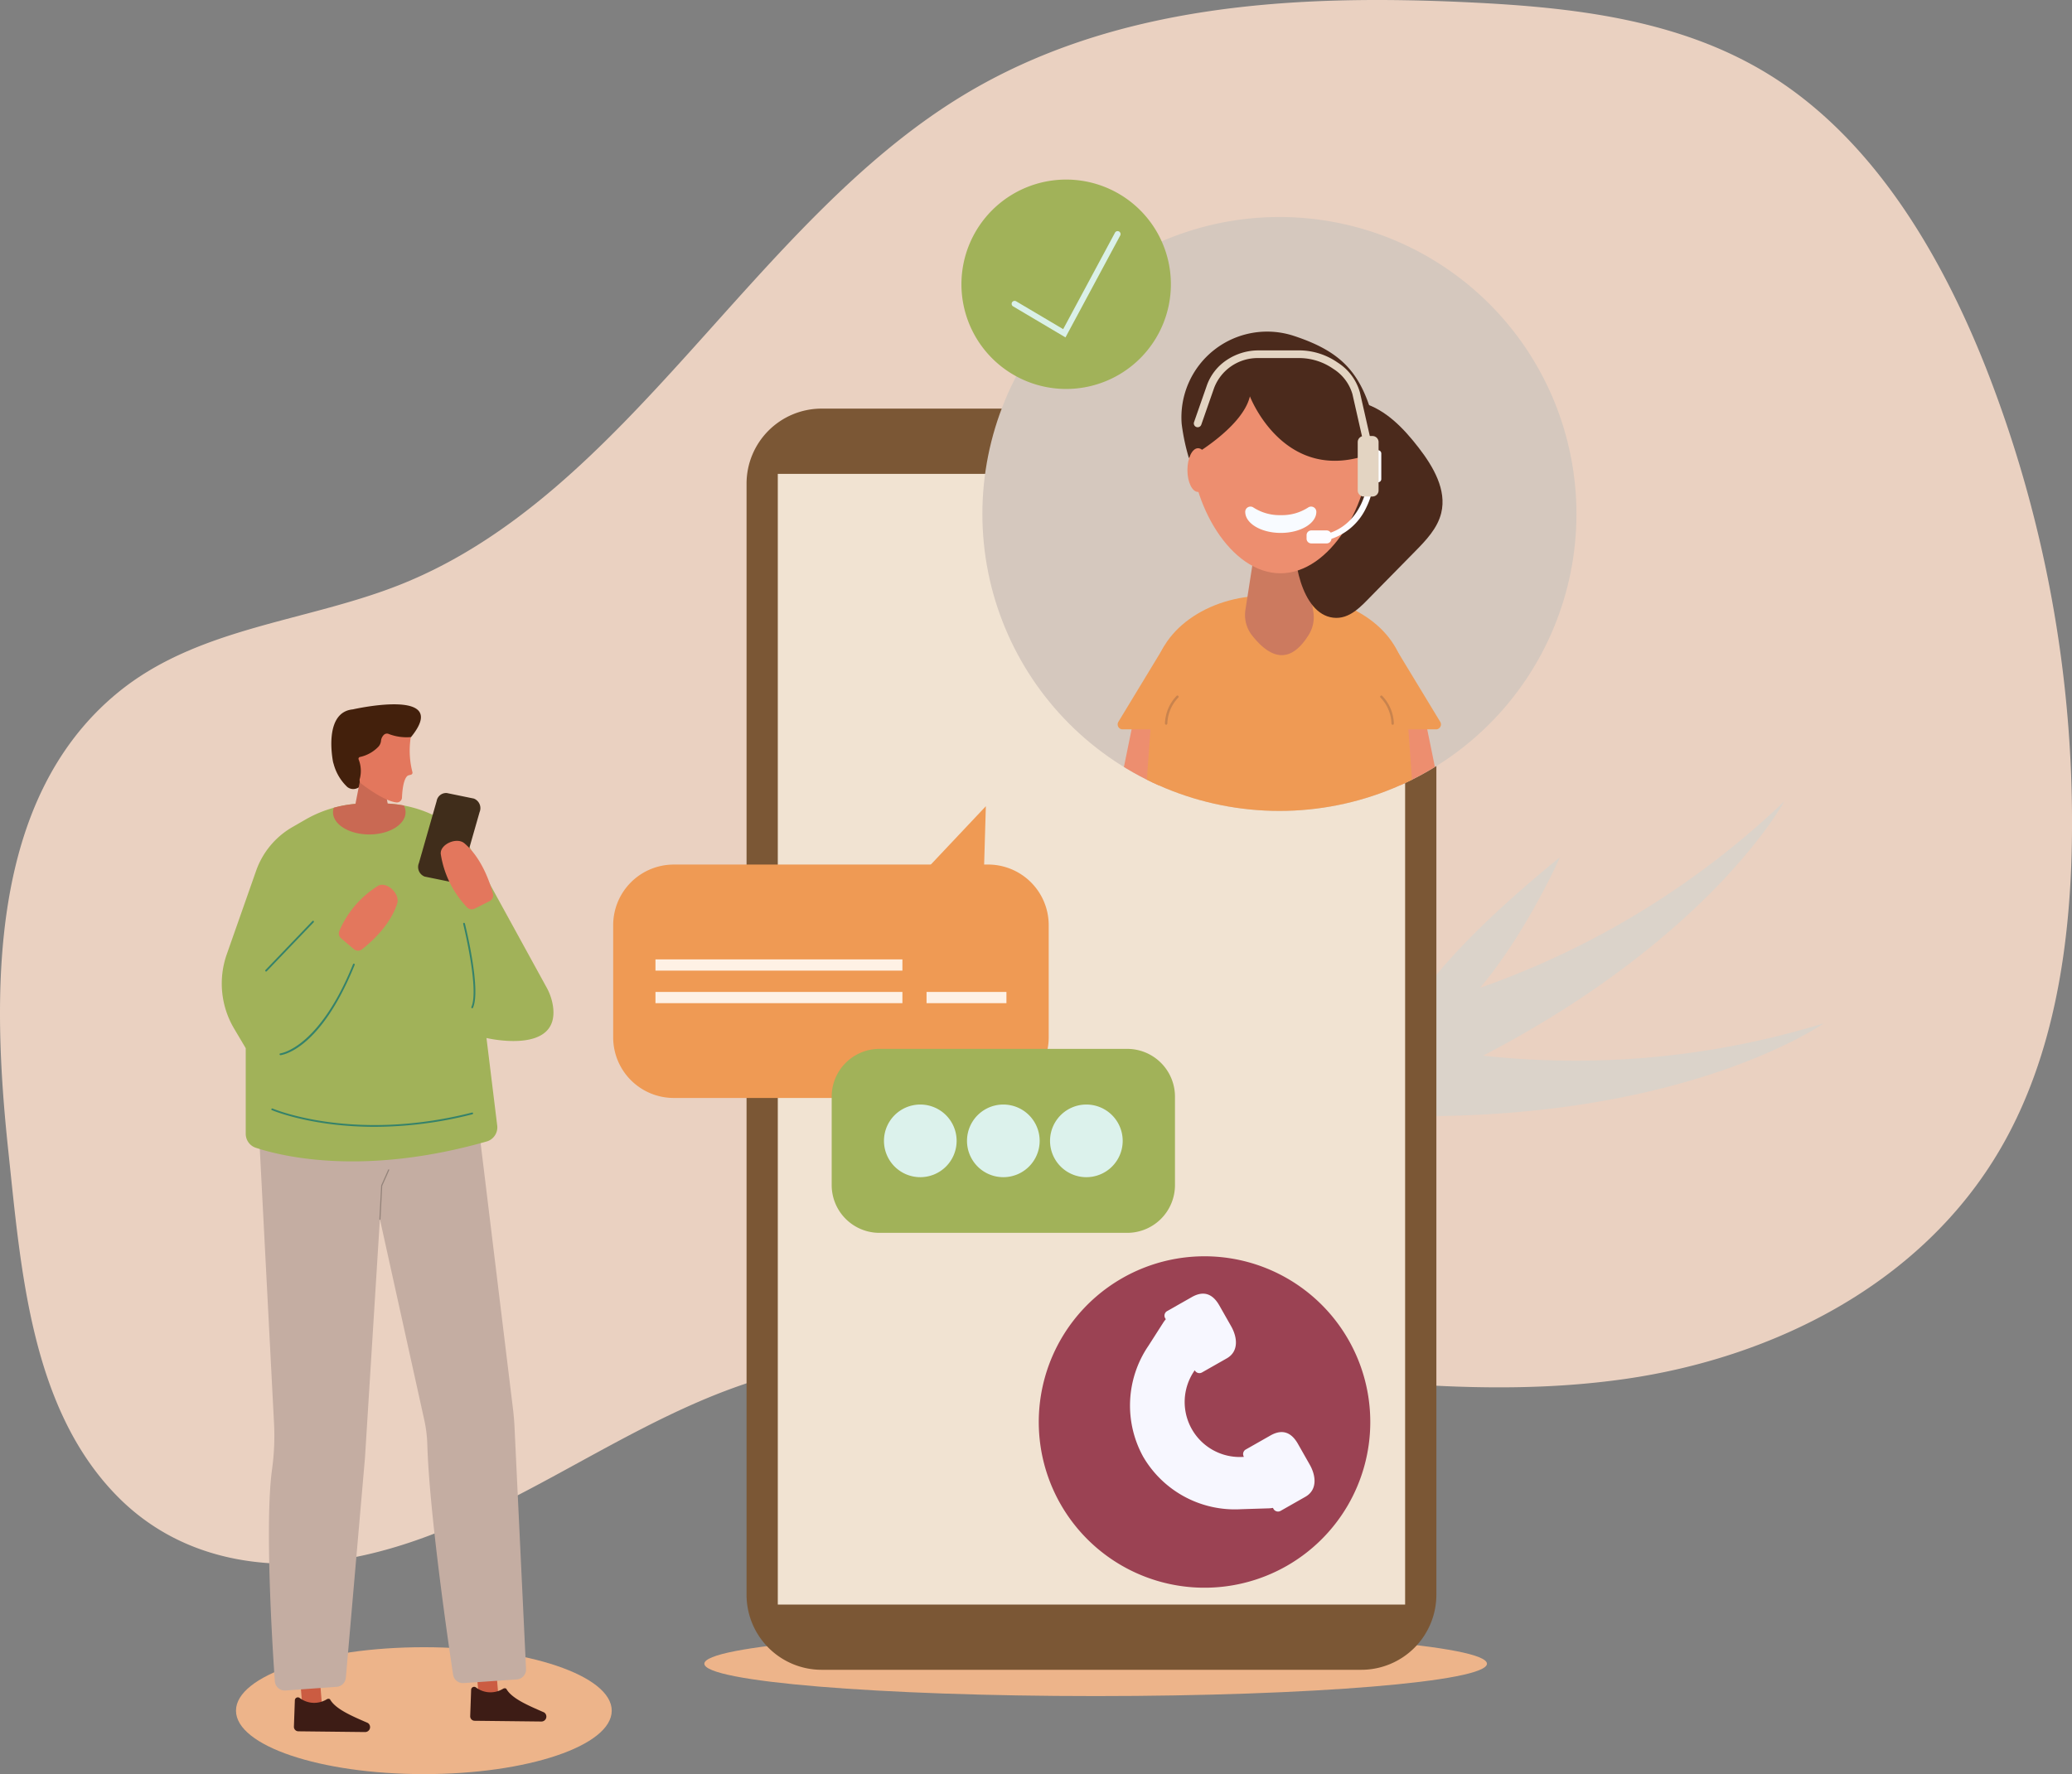 <svg xmlns="http://www.w3.org/2000/svg" xmlns:xlink="http://www.w3.org/1999/xlink" width="311.35" height="266.658" viewBox="0 0 311.35 266.658">
  <rect x="0" y="0" width="311.35" height="266.658" fill="#808080" stroke="none"/>
  <defs>
    <clipPath id="clip-path">
      <rect id="Rectangle_61" data-name="Rectangle 61" width="311.35" height="266.658" fill="none"/>
    </clipPath>
    <clipPath id="clip-path-2">
      <path id="Tracé_73" data-name="Tracé 73" d="M2018.317,490.594a44.634,44.634,0,1,0,44.634-44.634,44.634,44.634,0,0,0-44.634,44.634" transform="translate(-2018.317 -445.96)" fill="none"/>
    </clipPath>
  </defs>
  <g id="Groupe_40" data-name="Groupe 40" transform="translate(0 -0.004)">
    <g id="Groupe_35" data-name="Groupe 35" transform="translate(0 0.004)">
      <g id="Groupe_34" data-name="Groupe 34" transform="translate(0 0)" clip-path="url(#clip-path)">
        <path id="Tracé_39" data-name="Tracé 39" d="M17.655,104.15C29.743,94.2,46.1,93.511,60.336,87.8,94.444,74.1,113.025,33.5,144.782,14.3,167.476.577,194.693-.881,220.666.354c15.544.739,31.606,2.5,45.123,10.84C281.2,20.7,291.479,37.708,298.445,55.359a186.883,186.883,0,0,1,12.9,70.005c-.152,16.408-2.636,33.3-10.689,47.2-11.886,20.524-34.331,31.546-56.526,34.712s-44.668-.377-66.944-2.79h0c-22.123-2.4-45.12-3.653-66.549,3.971C91.5,215.271,74.891,229.179,55,233.695c-13.12,2.979-27.311,1.476-37.433-8.856C4.628,211.628,3.153,190.9,1.243,172.943c-2.507-23.57-3.02-52.8,16.412-68.793" transform="translate(0 -0.004)" fill="#ead1c1"/>
        <path id="Tracé_40" data-name="Tracé 40" d="M1564.774,3357.362c0,2.687-26.324,4.864-58.8,4.864s-58.8-2.177-58.8-4.864,26.324-4.864,58.8-4.864,58.8,2.178,58.8,4.864" transform="translate(-1341.335 -3107.299)" fill="#edb48a"/>
        <path id="Tracé_41" data-name="Tracé 41" d="M541.315,3394.634c0,5.267-12.639,9.537-28.23,9.537s-28.23-4.27-28.23-9.537,12.639-9.537,28.23-9.537,28.23,4.27,28.23,9.537" transform="translate(-449.393 -3137.513)" fill="#edb48a"/>
        <path id="Tracé_42" data-name="Tracé 42" d="M2869.238,1683.665s-.634-7.859,24.551-28.4c0,0-5,11.325-12,19.635a127.042,127.042,0,0,0,45.7-28.016s-13.247,24.673-56.293,43.486Z" transform="translate(-2659.382 -1526.429)" fill="#dbd3ca"/>
        <path id="Tracé_43" data-name="Tracé 43" d="M2793.927,2013.64s2.95-7.312,34.666-14.414c0,0-9.538,7.891-19.521,12.188a127.043,127.043,0,0,0,53.4-4.6s-22.888,16.136-69.8,13.7Z" transform="translate(-2588.418 -1853.004)" fill="#dbd3ca"/>
        <path id="Tracé_44" data-name="Tracé 44" d="M1626.169,1029.316h-81.094a11.281,11.281,0,0,1-11.281-11.281v-167a11.281,11.281,0,0,1,11.281-11.281h81.094a11.281,11.281,0,0,1,11.281,11.281v167a11.281,11.281,0,0,1-11.281,11.281" transform="translate(-1421.613 -778.338)" fill="#7b5735"/>
        <rect id="Rectangle_57" data-name="Rectangle 57" width="94.264" height="169.948" transform="translate(116.877 71.225)" fill="#f1e3d2"/>
        <path id="Tracé_45" data-name="Tracé 45" d="M1316.13,1776.727H1268.9a9.108,9.108,0,0,0-9.108,9.108V1802.7a9.108,9.108,0,0,0,9.108,9.108h47.228a9.108,9.108,0,0,0,9.108-9.108v-16.867a9.108,9.108,0,0,0-9.108-9.108" transform="translate(-1167.652 -1646.779)" fill="#ef9a54"/>
        <path id="Tracé_46" data-name="Tracé 46" d="M1873.236,1668.613l11.132-11.807-.337,11.47Z" transform="translate(-1736.229 -1535.629)" fill="#ef9a54"/>
        <rect id="Rectangle_58" data-name="Rectangle 58" width="37.108" height="1.687" transform="translate(98.494 149.093)" fill="#fef1e5"/>
        <rect id="Rectangle_59" data-name="Rectangle 59" width="12.004" height="1.687" transform="translate(139.228 149.093)" fill="#fef1e5"/>
        <rect id="Rectangle_60" data-name="Rectangle 60" width="37.108" height="1.687" transform="translate(98.494 144.201)" fill="#fef1e5"/>
        <path id="Tracé_47" data-name="Tracé 47" d="M1753.109,2183.112h-37.226a7.179,7.179,0,0,1-7.179-7.179v-13.295a7.179,7.179,0,0,1,7.179-7.179h37.226a7.179,7.179,0,0,1,7.179,7.179v13.295a7.179,7.179,0,0,1-7.179,7.179" transform="translate(-1583.73 -1997.809)" fill="#a1b259"/>
        <path id="Tracé_48" data-name="Tracé 48" d="M1816.117,2275.328a5.459,5.459,0,1,1,5.459,5.459,5.459,5.459,0,0,1-5.459-5.459" transform="translate(-1683.287 -2103.852)" fill="#dcf2ec"/>
        <path id="Tracé_49" data-name="Tracé 49" d="M1986.713,2275.328a5.459,5.459,0,1,1,5.459,5.459,5.459,5.459,0,0,1-5.459-5.459" transform="translate(-1841.406 -2103.852)" fill="#dcf2ec"/>
        <path id="Tracé_50" data-name="Tracé 50" d="M2157.309,2275.328a5.459,5.459,0,1,1,5.459,5.459,5.459,5.459,0,0,1-5.459-5.459" transform="translate(-1999.525 -2103.852)" fill="#dcf2ec"/>
        <path id="Tracé_51" data-name="Tracé 51" d="M2171.314,2628.244a24.907,24.907,0,1,1,9.359-33.958,24.907,24.907,0,0,1-9.359,33.958" transform="translate(-1978.016 -2392.852)" fill="#9b4253"/>
        <path id="Tracé_52" data-name="Tracé 52" d="M2326.844,2662.235l.1.182a4.428,4.428,0,0,0-.377.5l-2.23,3.488a15.944,15.944,0,0,0-.784,16.686h0a15.944,15.944,0,0,0,14.731,7.875l4.138-.128a4.426,4.426,0,0,0,.621-.068l.1.182a.785.785,0,0,0,1.08.251l3.695-2.1c1.826-1.037,1.611-3.151.655-4.836l-1.771-3.119c-.957-1.685-2.294-2.3-4.12-1.267l-3.695,2.1a.785.785,0,0,0-.337,1.056l.036.064h-.036a8.269,8.269,0,0,1-7.375-12.988l.02-.03.036.064a.785.785,0,0,0,1.08.251l3.695-2.1c1.826-1.037,1.612-3.151.655-4.836l-1.771-3.119c-.957-1.685-2.294-2.3-4.12-1.266l-3.7,2.1a.785.785,0,0,0-.337,1.056" transform="translate(-2151.766 -2464.128)" fill="#f7f7ff"/>
      </g>
    </g>
    <g id="Groupe_37" data-name="Groupe 37" transform="translate(147.618 32.621)">
      <g id="Groupe_36" data-name="Groupe 36" clip-path="url(#clip-path-2)">
        <path id="Tracé_53" data-name="Tracé 53" d="M2018.318,490.594a44.634,44.634,0,1,1,44.634,44.634,44.634,44.634,0,0,1-44.634-44.634" transform="translate(-2018.318 -445.96)" fill="#d5c8be"/>
        <path id="Tracé_54" data-name="Tracé 54" d="M2265.338,1458.775l-5.29,25.922,7.142.264,2.909-26.45Z" transform="translate(-2242.368 -1384.454)" fill="#ed8e6f"/>
        <path id="Tracé_55" data-name="Tracé 55" d="M2864.434,1458.775l5.29,25.922-7.142.264-2.909-26.45Z" transform="translate(-2798.137 -1384.454)" fill="#ed8e6f"/>
        <path id="Tracé_56" data-name="Tracé 56" d="M2382.624,1267.724h-42.141l2.265-31.389c.5-6.884,7.991-12.2,16.762-12.2h4.088c8.771,0,16.266,5.32,16.762,12.2Z" transform="translate(-2316.92 -1167.216)" fill="#ef9a54"/>
        <path id="Tracé_57" data-name="Tracé 57" d="M2567.541,1113.78c-2.487,4-5.312,4.142-8.5.143a4.988,4.988,0,0,1-1.026-3.872l1.755-11.309h6.649l1.807,11.645a4.987,4.987,0,0,1-.688,3.393" transform="translate(-2518.49 -1050.997)" fill="#cc7a5f"/>
        <path id="Tracé_58" data-name="Tracé 58" d="M2660.171,843.086h0c.356-2.133,1.323-4.156,1.429-6.316.148-3.013-1.39-6.091-.468-8.964,1.117-3.485,5.584-4.966,9.1-3.941s6.187,3.849,8.425,6.744c2.192,2.837,4.24,6.332,3.387,9.814-.562,2.3-2.286,4.1-3.942,5.782l-6.462,6.574c-1.574,1.6-3.346,3.686-5.851,3.373-4.832-.6-6.242-9.305-5.615-13.066" transform="translate(-2613.096 -795.929)" fill="#4b2a1c"/>
        <path id="Tracé_59" data-name="Tracé 59" d="M2472.753,728.427c0,9.37-6.056,19.718-13.527,19.718S2445.7,737.8,2445.7,728.427s6.056-14.215,13.527-14.215,13.527,4.845,13.527,14.215" transform="translate(-2414.441 -694.592)" fill="#ed8e6f"/>
        <path id="Tracé_60" data-name="Tracé 60" d="M2781.191,924.391c0,1.815-.719,3.286-1.6,3.286s-1.6-1.471-1.6-3.286.719-3.286,1.6-3.286,1.6,1.471,1.6,3.286" transform="translate(-2722.42 -886.353)" fill="#ed8e6f"/>
        <path id="Tracé_61" data-name="Tracé 61" d="M2428.333,700.335s8.025-4.452,9.171-9.266c0,0,5.222,13.663,18.434,8.531a1.592,1.592,0,0,0,.859-1.914c-1.907-9.349-4.584-13.027-12.669-15.7a12.88,12.88,0,0,0-16.877,13.223,31.569,31.569,0,0,0,1.082,5.125" transform="translate(-2397.304 -664.112)" fill="#4b2a1c"/>
        <path id="Tracé_62" data-name="Tracé 62" d="M2303.515,1325.818l-6.966,11.489a.749.749,0,0,0,.506,1.162h6.593Z" transform="translate(-2276.091 -1261.466)" fill="#ef9a54"/>
        <path id="Tracé_63" data-name="Tracé 63" d="M2861.739,1325.818l6.966,11.489a.749.749,0,0,1-.506,1.162h-6.592Z" transform="translate(-2799.929 -1261.466)" fill="#ef9a54"/>
        <path id="Tracé_64" data-name="Tracé 64" d="M2563.681,1042.344a7.221,7.221,0,0,1-4.1-1.139.787.787,0,0,0-1.243.624v.014c0,1.752,2.392,3.173,5.343,3.173s5.343-1.421,5.343-3.173v-.014a.787.787,0,0,0-1.244-.624,7.219,7.219,0,0,1-4.1,1.139" transform="translate(-2518.841 -997.534)" fill="#f8fbff"/>
        <path id="Tracé_65" data-name="Tracé 65" d="M2721.056,996.738a.459.459,0,0,1-.12-.9c5.493-1.5,6.141-7.534,6.147-7.595a.459.459,0,1,1,.913.089,11.313,11.313,0,0,1-1.089,3.556,8.907,8.907,0,0,1-5.73,4.835.46.46,0,0,1-.121.016" transform="translate(-2669.233 -948.195)" fill="#fdfcff"/>
        <path id="Tracé_66" data-name="Tracé 66" d="M2687.394,1091.98h-2.309a.71.71,0,0,1-.71-.71v-.533a.71.71,0,0,1,.71-.71h2.309a.71.71,0,0,1,.71.71v.533a.71.71,0,0,1-.71.71" transform="translate(-2635.66 -1042.919)" fill="#fdfcff"/>
        <path id="Tracé_67" data-name="Tracé 67" d="M2478.905,735.227a.577.577,0,0,1-.562-.45l-1.836-8.1a6.681,6.681,0,0,0-2.885-3.807,8.963,8.963,0,0,0-4.914-1.616h-6.292a6.988,6.988,0,0,0-6.7,4.5l-1.922,5.507a.577.577,0,1,1-1.09-.381l1.923-5.507a7.64,7.64,0,0,1,2.988-3.824,8.556,8.556,0,0,1,4.8-1.449h6.292a10.145,10.145,0,0,1,5.567,1.819,7.815,7.815,0,0,1,3.356,4.5v0l1.837,8.1a.578.578,0,0,1-.564.705" transform="translate(-2420.899 -700.05)" fill="#e3d4c2"/>
        <path id="Tracé_68" data-name="Tracé 68" d="M2816.4,930.1h-.687a.485.485,0,0,1-.486-.485v-3.844a.485.485,0,0,1,.486-.486h.688a.486.486,0,0,1,.486.486v3.844a.486.486,0,0,1-.486.485" transform="translate(-2756.945 -890.227)" fill="#fdfcff"/>
        <path id="Tracé_69" data-name="Tracé 69" d="M2791.693,905.121h-1.3a.917.917,0,0,1-.917-.917v-7.26a.917.917,0,0,1,.917-.917h1.3a.917.917,0,0,1,.917.917v7.26a.917.917,0,0,1-.917.917" transform="translate(-2733.075 -863.109)" fill="#e3d4c2"/>
        <path id="Tracé_70" data-name="Tracé 70" d="M2442.64,924.391c0,1.815-.719,3.286-1.6,3.286s-1.6-1.471-1.6-3.286.719-3.286,1.6-3.286,1.6,1.471,1.6,3.286" transform="translate(-2408.63 -886.353)" fill="#ed8e6f"/>
        <path id="Tracé_71" data-name="Tracé 71" d="M2393.784,1433.513a5.888,5.888,0,0,1,1.648-3.914c.161-.166-.093-.42-.254-.254a6.266,6.266,0,0,0-1.753,4.168.18.18,0,0,0,.359,0" transform="translate(-2365.99 -1357.37)" fill="#c9834d"/>
        <path id="Tracé_72" data-name="Tracé 72" d="M2837.271,1433.513a5.888,5.888,0,0,0-1.648-3.914c-.161-.166.093-.42.254-.254a6.265,6.265,0,0,1,1.753,4.168.179.179,0,0,1-.359,0" transform="translate(-2775.798 -1357.37)" fill="#c9834d"/>
      </g>
    </g>
    <g id="Groupe_39" data-name="Groupe 39" transform="translate(0 0.004)">
      <g id="Groupe_38" data-name="Groupe 38" transform="translate(0 0)" clip-path="url(#clip-path)">
        <path id="Tracé_74" data-name="Tracé 74" d="M1975.287,384.762a15.736,15.736,0,1,1,15.736,15.736,15.736,15.736,0,0,1-15.736-15.736" transform="translate(-1830.816 -342.036)" fill="#a1b259"/>
        <path id="Tracé_75" data-name="Tracé 75" d="M2086.729,490.95l-7.854-4.654a.446.446,0,1,1,.454-.767l7.054,4.18,7.786-14.5a.446.446,0,0,1,.786.422Z" transform="translate(-1926.624 -440.236)" fill="#daf0e8"/>
        <rect id="Rectangle_62" data-name="Rectangle 62" width="2.954" height="3.456" transform="matrix(0.997, -0.082, 0.082, 0.997, 71.651, 251.601)" fill="#cb5c42"/>
        <path id="Tracé_76" data-name="Tracé 76" d="M971.419,3466.857c.808,1.467,3.261,2.5,5.675,3.553a.743.743,0,0,1-.4,1.372l-10.034-.112a.672.672,0,0,1-.664-.7l.141-3.968a.451.451,0,0,1,.715-.349,3.617,3.617,0,0,0,4.109.189.449.449,0,0,1,.461.01" transform="translate(-895.341 -3213.03)" fill="#3d1c15"/>
        <rect id="Rectangle_63" data-name="Rectangle 63" width="2.954" height="3.456" transform="matrix(0.997, -0.082, 0.082, 0.997, 45.161, 253.183)" fill="#cb5c42"/>
        <path id="Tracé_77" data-name="Tracé 77" d="M609.237,3488.481c.808,1.467,3.261,2.505,5.675,3.553a.743.743,0,0,1-.4,1.372l-10.034-.112a.673.673,0,0,1-.664-.7l.141-3.968a.451.451,0,0,1,.715-.349,3.618,3.618,0,0,0,4.109.189.447.447,0,0,1,.461.01" transform="translate(-559.649 -3233.071)" fill="#3d1c15"/>
        <path id="Tracé_78" data-name="Tracé 78" d="M563.567,2298.347l5.06,41.565q.168,1.376.234,2.761l1.731,36.357a1.5,1.5,0,0,1-1.394,1.566l-7.987.551a1.5,1.5,0,0,1-1.585-1.272c-.788-5.254-3.565-24.366-3.872-34.628a19.535,19.535,0,0,0-.45-3.629l-6.673-30.2-2.24,35.847-2.876,33.079a1.5,1.5,0,0,1-1.386,1.365l-7.686.549a1.5,1.5,0,0,1-1.6-1.39c-.374-5.381-1.533-23.853-.409-31.912a36.792,36.792,0,0,0,.282-6.983l-2.378-45.865Z" transform="translate(-491.546 -2128.171)" fill="#c4ada2"/>
        <path id="Tracé_79" data-name="Tracé 79" d="M495.4,1686.276l1.613,13.16a2.21,2.21,0,0,1-1.584,2.4c-18.324,5.219-30.568,2.3-34.678.95a2.213,2.213,0,0,1-1.526-2.1v-12.872l-1.748-2.949a13.275,13.275,0,0,1-1.1-11.169l4.409-12.55a12.266,12.266,0,0,1,5.454-6.566l1.961-1.13a18.2,18.2,0,0,1,9.065-2.423h2.36a18.192,18.192,0,0,1,7.318,1.539l.354.156a12.258,12.258,0,0,1,5.816,5.327l11.3,20.6a8.39,8.39,0,0,1,.985,2.885c1.019,7.371-10,4.749-10,4.749" transform="translate(-422.3 -1530.266)" fill="#a1b259"/>
        <path id="Tracé_80" data-name="Tracé 80" d="M545.118,1899.946a.132.132,0,0,1-.1-.223l7.051-7.358a.132.132,0,1,1,.19.183l-7.051,7.358a.132.132,0,0,1-.1.04" transform="translate(-505.126 -1753.921)" fill="#35826a"/>
        <path id="Tracé_81" data-name="Tracé 81" d="M574.462,1994.1a.132.132,0,0,1-.014-.263c.058-.006,5.816-.776,10.928-13.407a.132.132,0,0,1,.245.1c-5.182,12.8-10.9,13.546-11.145,13.571h-.014" transform="translate(-532.325 -1835.507)" fill="#35826a"/>
        <path id="Tracé_82" data-name="Tracé 82" d="M952.929,1909.348a.134.134,0,0,1-.054-.011.132.132,0,0,1-.067-.174c1.194-2.686-1.209-12.386-1.234-12.484a.132.132,0,1,1,.256-.064c.1.4,2.449,9.886,1.219,12.655a.132.132,0,0,1-.121.078" transform="translate(-881.974 -1757.805)" fill="#35826a"/>
        <path id="Tracé_83" data-name="Tracé 83" d="M573.077,2280.709c-9.531,0-15.354-2.47-15.437-2.507a.132.132,0,1,1,.105-.242c.119.052,12.127,5.139,29.959.606a.132.132,0,0,1,.065.256,59.579,59.579,0,0,1-14.692,1.886" transform="translate(-516.781 -2111.342)" fill="#35826a"/>
        <path id="Tracé_84" data-name="Tracé 84" d="M698.38,1827.892a.969.969,0,0,0,1.223.025c1.308-1.019,4.258-3.6,5.292-6.9.464-1.481-1.641-3.387-2.9-2.626a14.82,14.82,0,0,0-5.784,6.733.975.975,0,0,0,.255,1.146Z" transform="translate(-645.207 -1685.233)" fill="#e3775d"/>
        <path id="Tracé_85" data-name="Tracé 85" d="M695.091,1652.347c0,1.845-2.442,3.339-5.451,3.339s-5.449-1.494-5.449-3.339a2.113,2.113,0,0,1,.114-.678,18.093,18.093,0,0,1,4.81-.649h2.36a18.138,18.138,0,0,1,3.361.314,2.179,2.179,0,0,1,.256,1.014" transform="translate(-634.15 -1530.265)" fill="#c96953"/>
        <path id="Tracé_86" data-name="Tracé 86" d="M683.116,1459.815a7.358,7.358,0,0,1-2.041-3.454,3.051,3.051,0,0,1-.115-.45c-.225-1.284-1.071-7.351,3-7.746,0,0,14.88-3.391,8.755,4.154l-4.953,3.5-2.358,3.547a1.756,1.756,0,0,1-1.031.73,1.427,1.427,0,0,1-1.252-.276" transform="translate(-630.943 -1341.543)" fill="#43200c"/>
        <path id="Tracé_87" data-name="Tracé 87" d="M732.326,1607.541h-5.338l.948-4.839h3.442Z" transform="translate(-673.817 -1485.481)" fill="#c96953"/>
        <path id="Tracé_88" data-name="Tracé 88" d="M736.989,1515.1c1.058.806,3.586,2.61,5.245,2.8a.763.763,0,0,0,.849-.726c.038-.93.187-2.613.763-3.21a.508.508,0,0,1,.24-.139l.338-.086a.318.318,0,0,0,.232-.379,12.946,12.946,0,0,1-.253-5.277,7.452,7.452,0,0,1-3.286-.461.678.678,0,0,0-.781.147,1.446,1.446,0,0,0-.4.847,1.544,1.544,0,0,1-.484,1,5.435,5.435,0,0,1-2.67,1.453.272.272,0,0,0-.218.357,4.67,4.67,0,0,1,.2,2.853.7.7,0,0,0,.226.82" transform="translate(-682.679 -1397.294)" fill="#e3775d"/>
        <path id="Tracé_89" data-name="Tracé 89" d="M779.417,2410.622h0a.085.085,0,0,1-.081-.09l.27-5.061,1.054-2.372a.085.085,0,0,1,.156.069l-1.048,2.358-.262,5.015a.085.085,0,0,1-.085.081" transform="translate(-722.332 -2227.291)" fill="#94837a"/>
        <path id="Tracé_90" data-name="Tracé 90" d="M864.51,1642.832l-4.063-.833a1.541,1.541,0,0,1-.864-2.031l2.665-9.321a1.45,1.45,0,0,1,1.528-1.205l4.063.833a1.542,1.542,0,0,1,.864,2.031l-2.665,9.321a1.45,1.45,0,0,1-1.528,1.205" transform="translate(-796.636 -1510.246)" fill="#402d1b"/>
        <path id="Tracé_91" data-name="Tracé 91" d="M912.853,1737.061a.969.969,0,0,0,.5-1.116c-.425-1.6-1.648-5.329-4.279-7.572-1.181-1.007-3.759.184-3.553,1.642a14.82,14.82,0,0,0,3.93,7.959.975.975,0,0,0,1.155.214Z" transform="translate(-839.283 -1601.615)" fill="#e3775d"/>
      </g>
    </g>
  </g>
</svg>
